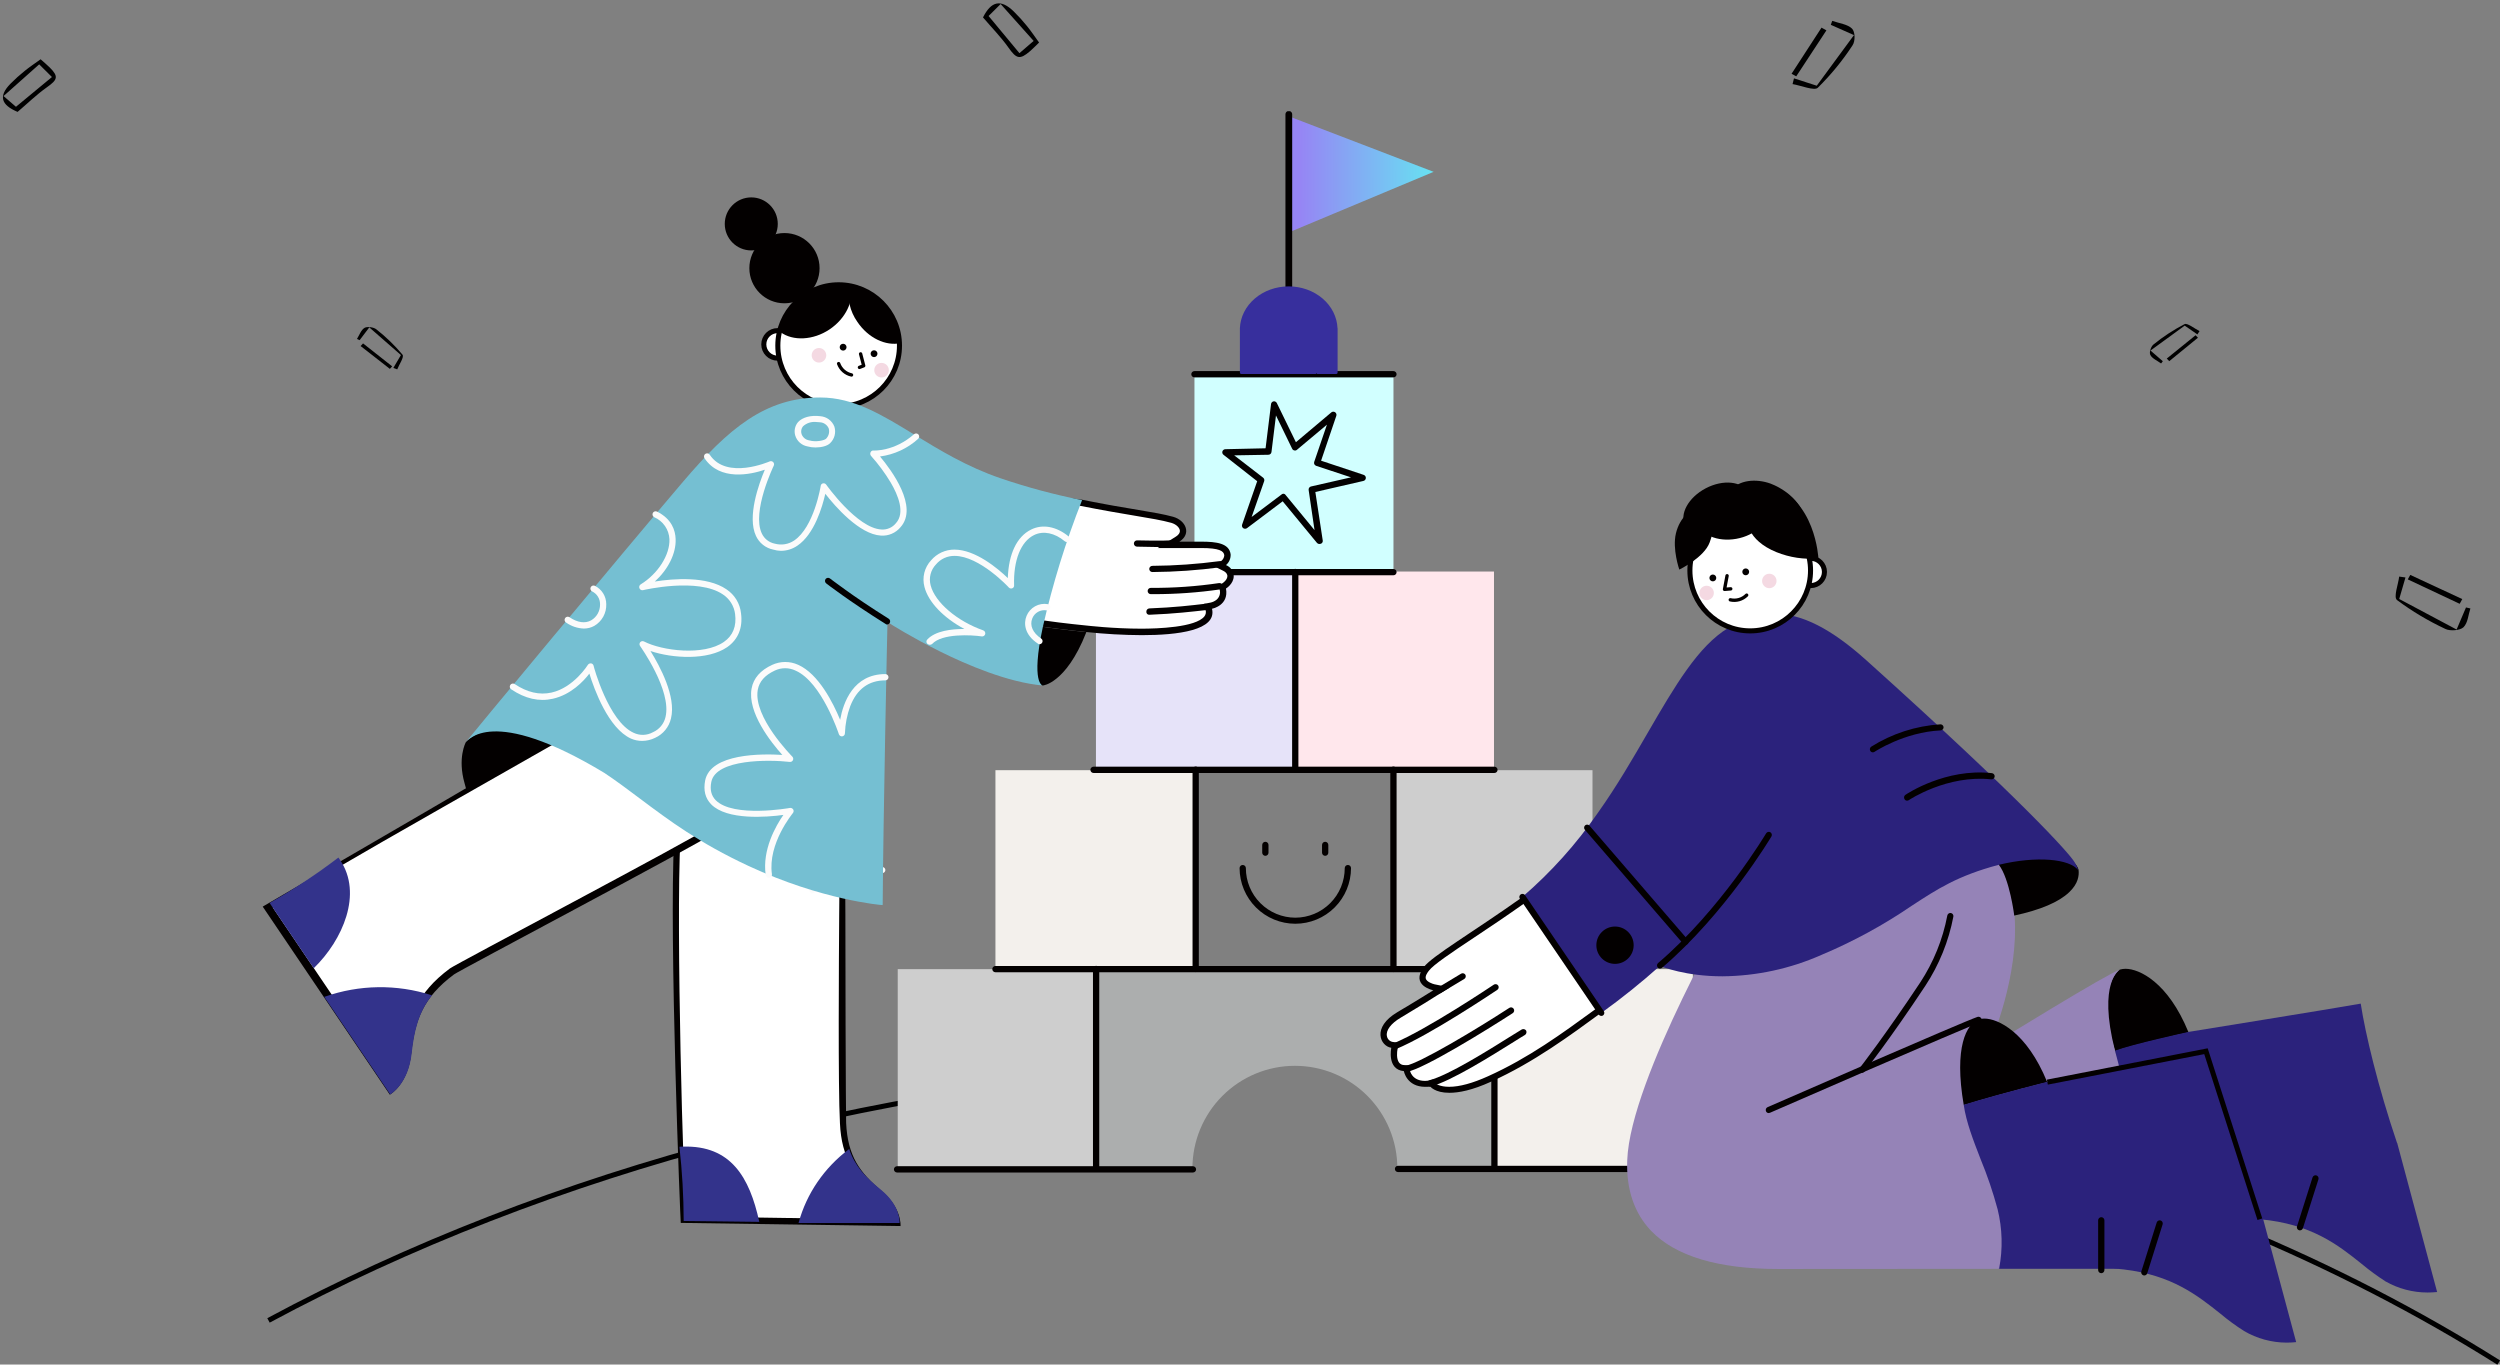 <svg width="742" height="405" viewBox="0 0 742 405" fill="none" xmlns="http://www.w3.org/2000/svg">
<rect x="0" y="0" width="742" height="405" fill="#808080" stroke="none"/>
<g clip-path="url(#clip0_561_3306)">
<path d="M291.752 5.171C294.195 0.328 297.032 -0.341 300.863 3.381C302.26 4.75 303.577 6.202 304.807 7.729C306.041 9.241 307.128 10.875 308.399 12.625C307.436 13.555 306.604 14.424 305.703 15.2C302.658 17.824 301.662 17.442 299.329 14.153C297.092 10.993 294.351 8.214 291.752 5.171ZM302.559 15.788L306.784 12.146L296.991 1.194L293.412 4.75C296.583 8.555 299.407 11.966 302.586 15.796L302.559 15.788Z" fill="black"/>
</g>
<g clip-path="url(#clip1_561_3306)">
<path d="M5.219 33.211C0.288 31.122 -0.486 28.528 3.092 24.865C4.408 23.529 5.81 22.264 7.291 21.076C8.756 19.886 10.349 18.827 12.05 17.594C13.015 18.451 13.914 19.189 14.724 19.994C17.458 22.714 17.114 23.646 13.914 25.911C10.838 28.085 8.163 30.709 5.219 33.211ZM15.428 22.875L11.631 19.101L1.049 28.513L4.736 31.694C8.421 28.637 11.725 25.915 15.434 22.85L15.428 22.875Z" fill="black"/>
</g>
<g clip-path="url(#clip2_561_3306)">
<path d="M532.452 23.254L539.215 25.439L550.259 10.417L543.384 7.368L543.802 6.191C545.824 6.911 548.372 7.185 549.686 8.498C550.634 9.457 550.677 12.244 549.836 13.453C546.883 17.974 543.425 22.198 539.52 26.054C538.492 27.024 534.568 25.389 532.031 24.957C532.175 24.39 532.317 23.832 532.452 23.254Z" fill="black"/>
<path d="M542.078 9.014C539.095 13.564 536.109 18.114 533.119 22.663L531.737 21.892L540.623 8.203L542.078 9.014Z" fill="black"/>
</g>
<g clip-path="url(#clip3_561_3306)">
<path d="M116.743 109.199L118.995 105.377L109.606 97.167L106.735 100.965L105.951 100.59C106.672 99.454 107.134 97.956 108.196 97.307C108.971 96.841 110.934 97.11 111.695 97.742C114.56 99.991 117.162 102.51 119.459 105.259C120.033 105.978 118.468 108.157 117.896 109.632C117.512 109.486 117.135 109.341 116.743 109.199Z" fill="black"/>
<path d="M107.755 101.922C110.637 104.192 113.519 106.463 116.399 108.737L115.712 109.483L107.03 102.708L107.755 101.922Z" fill="black"/>
</g>
<g clip-path="url(#clip4_561_3306)">
<path d="M713.947 171.392L712.086 177.781L729.121 186.846L731.908 180.29L733.21 180.588C732.582 182.503 732.473 184.871 731.152 186.177C730.185 187.12 727.179 187.365 725.811 186.68C720.711 184.293 715.896 181.42 711.443 178.107C710.32 177.232 711.797 173.498 712.077 171.129C712.7 171.22 713.313 171.31 713.947 171.392Z" fill="black"/>
<path d="M730.034 179.209C724.9 176.797 719.767 174.382 714.634 171.963L715.365 170.634L730.803 177.81L730.034 179.209Z" fill="black"/>
</g>
<g clip-path="url(#clip5_561_3306)">
<path d="M652.193 99.256L648.422 96.647L638.27 104.042L641.925 107.213L641.41 107.875C640.297 107.053 638.758 106.414 638.216 105.35C637.829 104.575 638.4 102.819 639.188 102.216C642.011 99.922 645.086 97.908 648.363 96.206C649.216 95.785 651.325 97.53 652.823 98.266C652.611 98.595 652.402 98.919 652.193 99.256Z" fill="black"/>
<path d="M643.097 106.42C645.945 104.114 648.796 101.809 651.648 99.504L652.348 100.241L643.835 107.195L643.097 106.42Z" fill="black"/>
</g>
<g clip-path="url(#clip6_561_3306)">
<path d="M79.687 391.899C162.381 347.449 265.046 319.355 376.985 315.438C517.992 310.45 647.023 344.848 741.618 404.413" stroke="black" stroke-width="1.5" stroke-miterlimit="10"/>
<path d="M325.513 287.642H266.444V346.741H325.513V287.642Z" fill="#CECECE"/>
<path d="M502.437 287.642H443.369V346.741H502.437V287.642Z" fill="#F3F0EC"/>
<path d="M325.279 287.642V346.741H353.909C353.919 338.671 357.131 330.936 362.838 325.234C368.546 319.532 376.282 316.331 384.348 316.334C388.338 316.334 392.29 317.12 395.976 318.648C399.663 320.177 403.013 322.416 405.834 325.24C408.656 328.064 410.893 331.416 412.42 335.105C413.946 338.794 414.731 342.748 414.73 346.741H443.369V287.642H325.279Z" fill="#ACAEAE"/>
<path d="M354.515 228.59H295.447V287.689H354.515V228.59Z" fill="#F3F0EC"/>
<path d="M472.652 228.59H413.583V287.689H472.652V228.59Z" fill="#CECECE"/>
<path d="M384.347 169.632H325.279V228.73H384.347V169.632Z" fill="#E6E3F9"/>
<path d="M443.416 169.632H384.348V228.73H443.416V169.632Z" fill="#FFE7EC"/>
<path d="M413.583 110.58H354.515V169.678H413.583V110.58Z" fill="#D1FFFF"/>
<path d="M384.459 274.168C380.078 274.168 375.875 272.43 372.772 269.334C369.669 266.239 367.92 262.039 367.908 257.655C367.908 257.407 368.006 257.17 368.181 256.995C368.355 256.82 368.593 256.722 368.84 256.722C369.087 256.722 369.324 256.82 369.499 256.995C369.673 257.17 369.772 257.407 369.772 257.655C369.774 261.556 371.324 265.297 374.082 268.056C376.839 270.815 380.578 272.366 384.478 272.369C388.367 272.351 392.091 270.794 394.835 268.036C397.579 265.278 399.119 261.546 399.119 257.655C399.119 257.407 399.218 257.17 399.392 256.995C399.567 256.82 399.804 256.722 400.051 256.722C400.298 256.722 400.536 256.82 400.71 256.995C400.885 257.17 400.983 257.407 400.983 257.655C400.973 262.035 399.229 266.232 396.132 269.327C393.034 272.422 388.837 274.163 384.459 274.168Z" fill="#030000"/>
<path d="M375.559 254.009C375.312 254.009 375.075 253.911 374.9 253.736C374.725 253.561 374.627 253.324 374.627 253.076V250.773C374.627 250.526 374.725 250.289 374.9 250.114C375.075 249.939 375.312 249.841 375.559 249.841C375.806 249.841 376.043 249.939 376.218 250.114C376.393 250.289 376.491 250.526 376.491 250.773V253.076C376.491 253.324 376.393 253.561 376.218 253.736C376.043 253.911 375.806 254.009 375.559 254.009Z" fill="#030000"/>
<path d="M393.313 254.009C393.066 254.009 392.829 253.911 392.654 253.736C392.48 253.561 392.381 253.324 392.381 253.076V250.773C392.381 250.526 392.48 250.289 392.654 250.114C392.829 249.939 393.066 249.841 393.313 249.841C393.56 249.841 393.798 249.939 393.972 250.114C394.147 250.289 394.245 250.526 394.245 250.773V253.076C394.245 253.324 394.147 253.561 393.972 253.736C393.798 253.911 393.56 254.009 393.313 254.009Z" fill="#030000"/>
<path d="M472.596 288.565H295.447C295.2 288.565 294.963 288.467 294.788 288.292C294.613 288.117 294.515 287.88 294.515 287.633C294.515 287.385 294.613 287.148 294.788 286.973C294.963 286.799 295.2 286.7 295.447 286.7H472.596C472.843 286.7 473.08 286.799 473.255 286.973C473.43 287.148 473.528 287.385 473.528 287.633C473.528 287.88 473.43 288.117 473.255 288.292C473.08 288.467 472.843 288.565 472.596 288.565Z" fill="#030000"/>
<path d="M592.081 347.865H414.932C414.685 347.865 414.448 347.767 414.273 347.592C414.098 347.417 414 347.18 414 346.932C414 346.685 414.098 346.448 414.273 346.273C414.448 346.098 414.685 346 414.932 346H592.081C592.328 346 592.565 346.098 592.74 346.273C592.914 346.448 593.013 346.685 593.013 346.932C593.013 347.18 592.914 347.417 592.74 347.592C592.565 347.767 592.328 347.865 592.081 347.865Z" fill="#030000"/>
<path d="M354.068 348L266.247 348C266 348 265.763 347.902 265.588 347.727C265.414 347.552 265.315 347.315 265.315 347.068C265.315 346.82 265.414 346.583 265.588 346.408C265.763 346.233 266 346.135 266.247 346.135L354.068 346.135C354.315 346.135 354.552 346.233 354.727 346.408C354.902 346.583 355 346.82 355 347.068C355 347.315 354.902 347.552 354.727 347.727C354.552 347.902 354.315 348 354.068 348Z" fill="#030000"/>
<path d="M325.326 347.664C325.079 347.664 324.842 347.566 324.667 347.391C324.492 347.216 324.394 346.979 324.394 346.731V287.586C324.394 287.339 324.492 287.102 324.667 286.927C324.842 286.752 325.079 286.654 325.326 286.654C325.573 286.654 325.81 286.752 325.985 286.927C326.16 287.102 326.258 287.339 326.258 287.586V346.731C326.258 346.979 326.16 347.216 325.985 347.391C325.81 347.566 325.573 347.664 325.326 347.664Z" fill="#030000"/>
<path d="M443.546 229.42H324.562C324.315 229.42 324.078 229.322 323.903 229.147C323.728 228.972 323.63 228.735 323.63 228.488C323.63 228.24 323.728 228.003 323.903 227.828C324.078 227.653 324.315 227.555 324.562 227.555H443.546C443.794 227.555 444.031 227.653 444.205 227.828C444.38 228.003 444.478 228.24 444.478 228.488C444.478 228.735 444.38 228.972 444.205 229.147C444.031 229.322 443.794 229.42 443.546 229.42Z" fill="#030000"/>
<path d="M413.574 170.741H354.506C354.259 170.741 354.021 170.643 353.847 170.468C353.672 170.293 353.574 170.056 353.574 169.809C353.574 169.561 353.672 169.324 353.847 169.149C354.021 168.975 354.259 168.876 354.506 168.876H413.574C413.821 168.876 414.058 168.975 414.233 169.149C414.408 169.324 414.506 169.561 414.506 169.809C414.506 170.056 414.408 170.293 414.233 170.468C414.058 170.643 413.821 170.741 413.574 170.741Z" fill="#030000"/>
<path d="M443.546 347.664C443.299 347.664 443.062 347.566 442.887 347.391C442.712 347.216 442.614 346.979 442.614 346.731V287.586C442.614 287.339 442.712 287.102 442.887 286.927C443.062 286.752 443.299 286.654 443.546 286.654C443.793 286.654 444.03 286.752 444.205 286.927C444.38 287.102 444.478 287.339 444.478 287.586V346.731C444.478 346.979 444.38 347.216 444.205 347.391C444.03 347.566 443.793 347.664 443.546 347.664Z" fill="#030000"/>
<path d="M413.574 288.519C413.327 288.519 413.09 288.42 412.915 288.246C412.74 288.071 412.642 287.833 412.642 287.586V228.441C412.642 228.194 412.74 227.957 412.915 227.782C413.09 227.607 413.327 227.509 413.574 227.509C413.821 227.509 414.058 227.607 414.233 227.782C414.408 227.957 414.506 228.194 414.506 228.441V287.586C414.506 287.833 414.408 288.071 414.233 288.246C414.058 288.42 413.821 288.519 413.574 288.519Z" fill="#030000"/>
<path d="M384.431 229.373C384.184 229.373 383.947 229.275 383.772 229.1C383.598 228.925 383.5 228.688 383.5 228.441V169.762C383.5 169.515 383.598 169.278 383.772 169.103C383.947 168.928 384.184 168.83 384.431 168.83C384.679 168.83 384.916 168.928 385.09 169.103C385.265 169.278 385.363 169.515 385.363 169.762V228.441C385.363 228.688 385.265 228.925 385.09 229.1C384.916 229.275 384.679 229.373 384.431 229.373Z" fill="#030000"/>
<path d="M354.879 288.519C354.632 288.519 354.395 288.42 354.22 288.246C354.045 288.071 353.947 287.833 353.947 287.586V228.441C353.947 228.194 354.045 227.957 354.22 227.782C354.395 227.607 354.632 227.509 354.879 227.509C355.126 227.509 355.363 227.607 355.538 227.782C355.713 227.957 355.811 228.194 355.811 228.441V287.586C355.811 287.833 355.713 288.071 355.538 288.246C355.363 288.42 355.126 288.519 354.879 288.519Z" fill="#030000"/>
<path d="M391.579 161.463C391.449 161.462 391.32 161.433 391.201 161.378C391.082 161.324 390.976 161.245 390.89 161.146L380.703 148.782L370.097 156.764C369.933 156.874 369.74 156.932 369.543 156.932C369.346 156.932 369.153 156.874 368.988 156.764C368.827 156.645 368.708 156.478 368.65 156.286C368.591 156.095 368.595 155.89 368.662 155.701L373.136 142.824L363.136 134.982C362.986 134.867 362.874 134.709 362.816 134.529C362.758 134.349 362.755 134.156 362.809 133.975C362.868 133.788 362.985 133.624 363.142 133.507C363.299 133.389 363.489 133.325 363.686 133.322L375.624 133.052L377.246 119.904C377.274 119.705 377.365 119.521 377.506 119.378C377.647 119.235 377.83 119.142 378.029 119.112C378.218 119.092 378.408 119.13 378.575 119.222C378.741 119.314 378.876 119.454 378.961 119.624L384.627 131.252L395.139 122.394C395.295 122.268 395.487 122.196 395.686 122.187C395.886 122.179 396.083 122.235 396.249 122.347C396.418 122.459 396.546 122.624 396.614 122.816C396.681 123.008 396.684 123.217 396.621 123.41L392.101 136.735L404.729 140.94C404.926 141.002 405.096 141.127 405.214 141.295C405.332 141.464 405.391 141.667 405.382 141.873C405.374 142.081 405.296 142.281 405.16 142.44C405.025 142.599 404.841 142.708 404.636 142.749L390.396 146.022L392.595 160.447C392.621 160.642 392.581 160.839 392.481 161.008C392.382 161.177 392.228 161.308 392.045 161.379C391.812 161.417 391.719 161.463 391.579 161.463ZM380.843 146.544C380.976 146.534 381.11 146.559 381.231 146.616C381.352 146.674 381.456 146.761 381.533 146.871L390.153 157.342L388.401 145.407C388.374 145.182 388.428 144.956 388.555 144.769C388.682 144.582 388.872 144.447 389.091 144.39L400.983 141.677L390.647 138.264C390.417 138.174 390.224 138.01 390.098 137.798C389.994 137.582 389.978 137.335 390.051 137.108L393.835 126.04L384.934 133.499C384.831 133.595 384.705 133.662 384.567 133.695C384.43 133.728 384.287 133.725 384.152 133.686C384.01 133.66 383.878 133.6 383.765 133.51C383.653 133.421 383.565 133.305 383.509 133.173L378.709 123.308L377.376 134.143C377.352 134.362 377.251 134.566 377.09 134.719C376.93 134.871 376.721 134.961 376.5 134.972L366.314 135.15L374.888 141.77C375.04 141.886 375.152 142.045 375.211 142.227C375.269 142.409 375.27 142.604 375.214 142.786L371.486 153.435L380.386 146.749C380.442 146.684 380.513 146.633 380.592 146.601C380.672 146.568 380.758 146.555 380.843 146.563V146.544Z" fill="#030000"/>
<path d="M627.806 311.998L627.759 311.904C627.759 311.811 624.963 304.445 625.448 297.097C625.933 289.749 629.045 287.875 629.176 287.773C629.731 287.617 630.305 287.539 630.881 287.54C634.936 287.54 643.472 291.512 649.521 306.319V306.412L649.428 306.459C649.241 306.459 632.783 310.189 627.75 311.988L627.806 311.998Z" fill="#030000"/>
<path d="M531.459 351.627C526.622 346.554 524.544 339.505 524.935 329.351C525.215 322.339 528.309 308.221 541.589 280.863C541.673 280.583 551.356 249.72 569.25 243.034C569.427 242.973 569.613 242.942 569.8 242.941C572.205 242.941 577.778 246.764 583.127 250.503C587.507 253.552 591.664 256.405 593.09 256.405H593.276L593.323 256.452C596.501 260.611 597.927 271.539 597.927 271.632V271.725C599.222 289.675 591.338 308.221 590.229 310.711C593.463 308.725 625.271 289.069 629.194 287.782C629.194 287.782 622.512 291.288 627.722 311.811C629.586 317.947 632.279 322.795 634.637 327.318C637.433 332.717 640.08 337.789 640.863 344.158C641.473 348.418 641.155 352.76 639.931 356.886C639.484 358.336 638.814 359.707 637.946 360.951H637.899C627.2 360.998 615.401 361.175 604.013 361.361C591.515 361.595 579.781 361.781 569.753 361.781C550.294 361.828 538.113 358.592 531.459 351.627Z" fill="#9583B7"/>
<path d="M582.615 328.008V327.915C582.568 327.821 579.52 318.693 581.832 309.555C583.211 304.063 587.135 302.589 587.228 302.543C587.783 302.386 588.357 302.308 588.933 302.31C592.987 302.31 601.515 306.282 607.573 321.089L607.619 321.182L607.535 321.229C607.396 321.275 595.914 324.026 582.68 328.054L582.615 328.008Z" fill="#030000"/>
<path d="M597.834 271.865V271.772C597.834 271.679 596.445 260.788 593.267 256.685L593.174 256.545L593.314 256.498C593.36 256.498 599.12 253.459 605.066 253.459C606.128 253.459 607.144 253.459 608.067 253.552C616.324 254.102 616.92 258.158 616.92 258.214C617.107 259.827 616.827 262.28 614.125 264.816C611.04 267.762 605.55 270.075 597.852 271.735L597.834 271.865Z" fill="#030000"/>
<path d="M708.03 380.327C705.56 378.735 703.188 376.994 700.928 375.115C693.967 369.52 686.017 363.254 670.733 361.874C664.554 361.315 655.187 361.044 642.186 361.044H637.806V360.951C637.76 360.905 636.054 351.953 634.209 341.939L633.892 340.232C632.328 330.707 630.281 321.268 627.759 311.951L627.713 311.858L627.806 311.811C632.829 309.946 649.288 306.328 649.474 306.282C649.661 306.235 691.963 299.438 700.584 297.89H700.677V297.936C702 306.636 705.775 322.534 711.441 339.234H711.488L723.342 383.479H723.249C722.32 383.573 721.387 383.62 720.453 383.619C716.098 383.611 711.818 382.478 708.03 380.327Z" fill="#2B227C"/>
<path d="M666.026 395.041C663.55 393.457 661.178 391.716 658.924 389.829C652.196 384.477 644.581 378.435 630.341 376.775C629.377 376.643 628.406 376.581 627.433 376.588H593.127V376.495C594.246 370.703 594.087 364.736 592.661 359.012C591.257 353.956 589.491 349.007 587.377 344.204C584.889 338.022 582.494 332.204 582.54 327.961H582.587C595.821 323.952 607.349 321.182 607.442 321.136C607.536 321.089 615.28 319.271 625.01 317.676H625.103L654.703 312.082C662.727 330.395 664.554 343.524 669.269 353.231H669.39L681.506 398.352H681.413C680.484 398.446 679.551 398.492 678.617 398.492C674.19 398.47 669.847 397.28 666.026 395.041Z" fill="#2B227C"/>
<path d="M593.314 376.588L527.787 376.635C509.986 376.635 497.311 372.849 490.07 365.334C485.047 360.075 482.614 352.969 482.968 344.251C483.9 320.073 514.926 266.793 515.242 266.233V266.187L576.016 252.992H576.063C582.894 262.084 578.691 280.033 570.713 292.071C561.45 306.058 554.301 315.457 553.006 317.163C556.324 315.69 583.388 303.829 587.265 302.543C583.668 303.923 579.884 310.757 582.838 327.961C583.574 333.034 585.634 338.339 587.815 343.971C589.826 348.829 591.519 353.813 592.885 358.89C594.306 364.647 594.464 370.643 593.351 376.467V376.56L593.314 376.588Z" fill="#9583B7"/>
<path d="M425.336 322.012L425.009 321.546L424.46 321.639C423.947 321.686 423.528 321.732 423.071 321.732C418.411 321.732 417.675 317.909 417.628 317.769L417.498 317.07H416.799C416.361 317.057 415.931 316.946 415.541 316.746C415.151 316.546 414.81 316.262 414.543 315.914C413.295 314.254 413.9 311.298 413.9 311.252L414.077 310.319L413.146 310.179C412.546 310.061 411.995 309.765 411.566 309.329C411.137 308.894 410.85 308.338 410.741 307.736C410.331 305.62 411.99 303.214 415.308 301.274C419.874 298.608 425.867 294.869 425.913 294.822L427.899 293.572L425.634 293.116C425.634 293.116 423.006 292.556 422.409 290.99C422.083 290.113 422.409 289.003 423.425 287.67C424.804 285.805 429.949 282.411 436.976 277.702C441.496 274.662 446.659 271.25 452.381 267.184L457.833 264.667L478.253 292.211L474.525 300.006L473.509 300.743C464.935 307.018 454.189 314.86 442.111 320.324C437.358 322.441 433.351 323.504 430.163 323.504C426.435 323.504 425.215 321.965 425.336 322.012Z" fill="white"/>
<path d="M457.516 265.776L477.162 292.258L473.751 299.363L472.922 299.96C463.882 306.552 453.686 314.03 441.654 319.429C437.088 321.499 433.173 322.562 430.126 322.562C427.227 322.562 426.118 321.63 425.932 321.415L425.336 320.399L424.227 320.716C423.812 320.77 423.395 320.801 422.978 320.809C419.017 320.809 418.458 317.77 418.458 317.63L418.234 316.24L416.799 316.11C416.497 316.122 416.197 316.06 415.924 315.93C415.651 315.8 415.414 315.606 415.233 315.364C414.404 314.264 414.637 312.138 414.776 311.448L415.186 309.508L413.248 309.228C412.841 309.134 412.472 308.921 412.185 308.618C411.898 308.315 411.707 307.933 411.636 307.522C411.272 305.816 412.838 303.746 415.746 302.039C420.35 299.316 426.351 295.577 426.389 295.512L430.312 293.069L425.746 292.137C425.103 291.997 423.537 291.4 423.211 290.57C422.884 289.74 423.63 288.705 424.087 288.118C425.382 286.365 430.685 282.812 437.414 278.336C441.934 275.343 447.097 271.884 452.763 267.865L457.516 265.748V265.776ZM458.113 263.436L451.887 266.233C436.911 276.844 425.056 283.763 422.614 286.999C418.458 292.528 425.41 293.917 425.41 293.917C425.41 293.917 419.455 297.647 414.804 300.37C406.966 304.986 409.725 310.524 412.94 310.981C412.94 310.981 411.552 317.443 416.668 317.909C416.668 317.909 417.451 322.572 423.024 322.572C423.52 322.584 424.016 322.553 424.506 322.478C424.506 322.478 425.839 324.343 430.172 324.343C432.968 324.343 436.911 323.607 442.484 321.07C455.214 315.345 466.184 307.186 475.27 300.557L479.371 292.025L458.113 263.464V263.436Z" fill="#030000"/>
<path d="M475.317 300.696L451.85 266.196C460.337 258.883 467.854 250.513 474.217 241.29C479.893 233.308 484.59 225.187 489.129 217.345C497.107 203.591 504.04 191.74 512.922 186.388C517.722 183.478 522.102 182.145 526.613 182.145C534.777 182.145 543.491 186.574 554.05 196.076C600.164 237.551 614.18 253.281 615.746 255.911C616.201 256.645 616.558 257.435 616.809 258.261C614.32 254.941 604.544 253.925 593.155 256.694C581.04 259.92 575.028 263.846 567.424 268.816C559.007 274.565 550.034 279.45 540.639 283.399C531.37 287.513 521.356 289.681 511.217 289.768C500.285 289.768 493.369 286.971 492.68 286.672C487.118 291.635 481.301 296.304 475.252 300.659L475.317 300.696Z" fill="#2B227C"/>
<path d="M426.435 294.374C426.321 294.165 426.291 293.92 426.351 293.689C426.412 293.459 426.559 293.26 426.761 293.134L433.677 288.975C433.887 288.858 434.134 288.827 434.367 288.887C434.599 288.948 434.8 289.097 434.926 289.302C435.043 289.512 435.074 289.759 435.014 289.992C434.953 290.225 434.804 290.425 434.599 290.551L427.684 294.701C427.55 294.794 427.391 294.843 427.227 294.841C427.065 294.845 426.905 294.804 426.765 294.721C426.624 294.639 426.51 294.519 426.435 294.374Z" fill="#030000"/>
<path d="M413.025 310.888C412.937 310.663 412.941 310.412 413.035 310.19C413.129 309.967 413.306 309.789 413.528 309.695C423.444 305.629 443.127 292.398 443.351 292.258C443.552 292.116 443.802 292.06 444.045 292.102C444.287 292.144 444.504 292.281 444.646 292.482C444.787 292.684 444.841 292.935 444.797 293.178C444.754 293.421 444.616 293.636 444.413 293.778C443.584 294.328 424.357 307.252 414.255 311.401C414.138 311.44 414.014 311.456 413.891 311.448C413.708 311.45 413.528 311.398 413.373 311.299C413.219 311.199 413.098 311.056 413.025 310.888Z" fill="#030000"/>
<path d="M416.482 317.35C416.463 317.229 416.469 317.105 416.498 316.986C416.528 316.867 416.58 316.755 416.653 316.656C416.726 316.557 416.817 316.474 416.922 316.41C417.027 316.347 417.144 316.305 417.265 316.287C421.179 315.644 437.917 305.676 447.973 299.13C448.181 298.997 448.433 298.951 448.674 299.004C448.915 299.056 449.126 299.202 449.259 299.41C449.393 299.616 449.44 299.868 449.389 300.109C449.339 300.35 449.195 300.561 448.989 300.696C442.391 304.986 422.521 317.35 417.544 318.133H417.405C417.183 318.134 416.968 318.055 416.799 317.912C416.63 317.768 416.517 317.569 416.482 317.35Z" fill="#030000"/>
<path d="M423.583 321.732C423.528 321.5 423.564 321.256 423.684 321.049C423.803 320.843 423.998 320.69 424.226 320.623C429.986 319.103 441.608 311.811 448.523 307.475C449.725 306.739 450.787 306.095 451.664 305.545C451.88 305.431 452.13 305.401 452.367 305.459C452.604 305.518 452.811 305.661 452.95 305.862C453.062 306.08 453.092 306.331 453.034 306.569C452.975 306.808 452.833 307.017 452.633 307.158C451.757 307.662 450.694 308.352 449.492 309.098C442.484 313.48 430.731 320.856 424.683 322.469C424.615 322.506 424.537 322.523 424.459 322.516C424.242 322.517 424.032 322.437 423.871 322.293C423.709 322.148 423.606 321.948 423.583 321.732Z" fill="#030000"/>
<path d="M492.009 287.139C491.855 286.953 491.78 286.716 491.797 286.476C491.814 286.237 491.923 286.013 492.102 285.852C510.685 270 524.05 247.556 524.19 247.332C524.315 247.127 524.516 246.979 524.748 246.918C524.981 246.857 525.228 246.889 525.438 247.006C525.643 247.132 525.792 247.332 525.853 247.565C525.913 247.798 525.882 248.045 525.765 248.256C525.625 248.479 512.111 271.184 493.295 287.232C493.13 287.378 492.918 287.46 492.698 287.465C492.565 287.471 492.433 287.444 492.313 287.387C492.193 287.33 492.089 287.245 492.009 287.139Z" fill="#030000"/>
<path d="M565.28 237.215C565.141 237.014 565.087 236.767 565.129 236.526C565.171 236.286 565.305 236.071 565.504 235.929C565.97 235.602 577.451 227.947 591.189 229.467C591.433 229.493 591.657 229.614 591.812 229.804C591.968 229.995 592.042 230.239 592.018 230.483C591.992 230.727 591.871 230.952 591.681 231.107C591.491 231.262 591.247 231.336 591.002 231.313C577.955 229.886 566.613 237.402 566.519 237.495C566.368 237.589 566.194 237.637 566.016 237.635C565.867 237.64 565.719 237.603 565.589 237.529C565.459 237.455 565.352 237.346 565.28 237.215Z" fill="#030000"/>
<path d="M555.131 222.912C554.993 222.709 554.941 222.461 554.984 222.221C555.028 221.98 555.164 221.766 555.364 221.625C561.555 217.728 568.623 215.442 575.923 214.976C576.161 214.976 576.39 215.067 576.563 215.23C576.736 215.392 576.841 215.615 576.855 215.853C576.856 216.091 576.765 216.32 576.602 216.493C576.439 216.667 576.216 216.771 575.979 216.785C565.15 217.298 556.408 223.107 556.343 223.154C556.189 223.249 556.011 223.298 555.83 223.294C555.691 223.293 555.554 223.258 555.432 223.191C555.31 223.124 555.207 223.028 555.131 222.912Z" fill="#030000"/>
<path d="M622.727 376.952V362.191C622.727 361.944 622.825 361.707 623 361.532C623.174 361.357 623.411 361.259 623.659 361.259C623.906 361.259 624.143 361.357 624.318 361.532C624.492 361.707 624.59 361.944 624.59 362.191V376.952C624.59 377.199 624.492 377.436 624.318 377.611C624.143 377.786 623.906 377.884 623.659 377.884C623.411 377.884 623.174 377.786 623 377.611C622.825 377.436 622.727 377.199 622.727 376.952Z" fill="#030000"/>
<path d="M636.147 378.518C635.916 378.442 635.725 378.278 635.614 378.062C635.502 377.846 635.479 377.595 635.55 377.362L640.117 362.825C640.194 362.597 640.356 362.407 640.57 362.296C640.784 362.185 641.032 362.161 641.263 362.229C641.495 362.304 641.689 362.467 641.802 362.683C641.915 362.899 641.939 363.151 641.869 363.385L637.302 377.912C637.244 378.1 637.127 378.263 636.97 378.381C636.813 378.498 636.622 378.562 636.426 378.565C636.331 378.573 636.235 378.557 636.147 378.518Z" fill="#030000"/>
<path d="M682.354 365.147C682.122 365.072 681.928 364.909 681.815 364.693C681.702 364.477 681.678 364.225 681.748 363.991L686.361 349.463C686.436 349.231 686.599 349.038 686.815 348.924C687.032 348.811 687.283 348.787 687.517 348.857C687.747 348.934 687.939 349.098 688.05 349.314C688.161 349.53 688.184 349.781 688.113 350.014L683.5 364.532C683.44 364.717 683.323 364.879 683.166 364.994C683.008 365.11 682.819 365.173 682.624 365.175C682.533 365.189 682.44 365.179 682.354 365.147Z" fill="#030000"/>
<path d="M474.488 301.125L451.104 266.755C450.964 266.552 450.91 266.302 450.953 266.059C450.997 265.816 451.135 265.6 451.337 265.459C451.54 265.319 451.791 265.264 452.033 265.308C452.276 265.352 452.492 265.49 452.633 265.692L476.007 300.1C476.144 300.302 476.197 300.55 476.153 300.791C476.11 301.031 475.973 301.245 475.774 301.386C475.623 301.48 475.448 301.529 475.27 301.526C475.119 301.519 474.971 301.479 474.836 301.41C474.701 301.341 474.582 301.244 474.488 301.125Z" fill="#030000"/>
<path d="M499.567 280.117L470.378 246.26C470.222 246.074 470.144 245.835 470.162 245.593C470.179 245.351 470.29 245.125 470.471 244.964C470.657 244.808 470.896 244.73 471.138 244.748C471.38 244.765 471.605 244.876 471.766 245.057L500.956 278.924C501.109 279.109 501.185 279.346 501.167 279.586C501.15 279.826 501.041 280.049 500.863 280.211C500.693 280.355 500.479 280.437 500.257 280.444C500.124 280.448 499.992 280.421 499.872 280.365C499.752 280.308 499.648 280.223 499.567 280.117Z" fill="#030000"/>
<path d="M479.334 286.076C482.391 286.076 484.87 283.596 484.87 280.537C484.87 277.478 482.391 274.998 479.334 274.998C476.276 274.998 473.798 277.478 473.798 280.537C473.798 283.596 476.276 286.076 479.334 286.076Z" fill="#030000"/>
<path d="M524.143 329.807C524.05 329.585 524.047 329.336 524.134 329.112C524.221 328.888 524.391 328.706 524.609 328.605C527.004 327.551 582.801 303.186 586.948 301.806C587.18 301.735 587.431 301.758 587.647 301.869C587.863 301.981 588.027 302.172 588.104 302.403C588.174 302.636 588.15 302.888 588.037 303.105C587.924 303.321 587.73 303.484 587.498 303.559C583.444 304.892 525.941 330.04 525.345 330.264C525.227 330.317 525.101 330.349 524.972 330.358C524.793 330.366 524.616 330.318 524.467 330.219C524.318 330.12 524.204 329.976 524.143 329.807Z" fill="#030000"/>
<path d="M552.092 318.226C551.919 318.072 551.809 317.858 551.785 317.627C551.761 317.396 551.824 317.164 551.962 316.977C552.055 316.884 559.66 307.056 569.893 291.642C573.871 285.598 576.614 278.826 577.964 271.716C578.011 271.48 578.149 271.271 578.347 271.133C578.545 270.996 578.789 270.941 579.026 270.979C579.263 271.027 579.471 271.164 579.609 271.362C579.746 271.561 579.801 271.804 579.763 272.042C578.366 279.382 575.531 286.373 571.422 292.612C561.17 308.119 553.481 317.947 553.388 318.031C553.302 318.145 553.191 318.238 553.063 318.303C552.936 318.368 552.795 318.402 552.652 318.404C552.452 318.399 552.258 318.337 552.092 318.226Z" fill="#030000"/>
<path d="M413.574 112.006H354.506C354.259 112.006 354.021 111.908 353.847 111.733C353.672 111.558 353.574 111.321 353.574 111.074C353.574 110.827 353.672 110.589 353.847 110.415C354.021 110.24 354.259 110.141 354.506 110.141H413.574C413.821 110.141 414.058 110.24 414.233 110.415C414.408 110.589 414.506 110.827 414.506 111.074C414.506 111.321 414.408 111.558 414.233 111.733C414.058 111.908 413.821 112.006 413.574 112.006Z" fill="#030000"/>
<path d="M382.477 34.5L425.5 51L382.477 69L382.477 34.5Z" fill="url(#paint0_linear_561_3306)"/>
<path d="M382.521 87.903V33.932" stroke="#030000" stroke-width="2" stroke-linecap="round" stroke-linejoin="round"/>
<path d="M396.971 97.411C396.838 94.079 395.253 90.923 392.551 88.608C389.849 86.293 386.24 84.999 382.486 85C378.731 84.999 375.123 86.293 372.421 88.608C369.719 90.923 368.134 94.079 368 97.411V110.605C368 110.71 368.047 110.81 368.13 110.884C368.214 110.958 368.327 111 368.445 111H390.582V110.605C390.582 110.71 390.629 110.81 390.712 110.884C390.795 110.958 390.909 111 391.026 111H396.555C396.673 111 396.786 110.958 396.87 110.884C396.953 110.81 397 110.71 397 110.605V97.411H396.971Z" fill="#372F9D"/>
<path d="M266.351 362.947L202.875 362.014C202.278 356.942 199.631 276.07 201.057 248.759L200.871 237.775L250.004 252.638V271.483C249.921 283.912 249.65 322.628 250.228 333.379C250.685 343.636 254.422 348.596 261.113 354.275C265.354 357.874 266.183 361.427 266.323 362.947H266.351Z" fill="white"/>
<path d="M201.794 239.08L249.231 253.281L249.072 271.529C248.988 283.94 248.718 322.628 249.296 333.379C249.762 343.85 253.769 349.23 260.48 354.918C262.786 356.685 264.441 359.168 265.186 361.977L203.676 361.044C202.847 354.079 200.573 274.821 201.952 248.759V248.666L201.766 239.118L201.794 239.08ZM199.902 236.32L200.088 248.684C198.522 278.579 201.952 362.546 202.045 362.863V362.956L267.283 363.888V363.795C267.283 363.748 267.646 358.583 261.691 353.538C255.167 347.999 251.589 343.16 251.132 333.285C251.039 331.579 250.862 278.168 250.908 271.343L250.796 251.948L199.902 236.264V236.32Z" fill="#030000"/>
<path d="M202.922 362.383L202.919 362.293C202.896 354.992 202.477 347.698 201.663 340.44L201.661 340.35L202.746 340.317C216.927 339.892 222.465 349.425 225.337 362.56L225.34 362.65L202.922 362.383Z" fill="#33338B"/>
<path d="M266.985 362.982H237L237.047 362.848C239.405 354.234 244.637 346.594 251.946 341.09L252.039 341L252.086 341.134C253.751 346.142 257.034 349.51 261.383 353.057C267.397 357.93 266.994 362.848 266.994 362.91V363L266.985 362.982Z" fill="#33338B"/>
<path d="M240.396 264.76C240.328 264.657 240.282 264.541 240.26 264.42C240.237 264.298 240.239 264.174 240.265 264.053C240.291 263.933 240.341 263.819 240.411 263.717C240.482 263.616 240.571 263.53 240.675 263.464C247.637 259.128 249.939 250.736 249.939 250.643C249.974 250.448 250.077 250.273 250.228 250.146C250.38 250.02 250.571 249.952 250.769 249.953C250.967 249.939 251.165 249.99 251.333 250.098C251.5 250.205 251.629 250.363 251.7 250.549C251.794 250.876 254.375 257.748 261.85 257.328C262.087 257.328 262.316 257.418 262.49 257.581C262.663 257.744 262.767 257.967 262.782 258.205C262.782 258.443 262.692 258.672 262.529 258.845C262.366 259.018 262.143 259.123 261.906 259.137C259.71 259.267 257.522 258.778 255.59 257.726C253.657 256.675 252.058 255.103 250.974 253.188C249.771 256.181 247.013 261.627 241.654 264.993C241.498 265.082 241.321 265.13 241.141 265.133C240.995 265.146 240.847 265.118 240.716 265.052C240.584 264.987 240.473 264.885 240.396 264.76Z" fill="#FBFBFB"/>
<path d="M246.388 238.083C244.729 235.733 244.412 232.413 245.698 230.194C246.341 229.084 247.963 227.285 251.644 227.658C253.008 227.76 254.28 228.382 255.199 229.395C256.118 230.408 256.614 231.735 256.584 233.103C256.724 236.19 254.925 239.789 251.691 240.432C251.383 240.485 251.071 240.516 250.759 240.526C249.884 240.518 249.025 240.29 248.262 239.863C247.498 239.436 246.854 238.824 246.388 238.083ZM247.264 231.071C246.83 232.019 246.658 233.066 246.764 234.104C246.871 235.142 247.253 236.132 247.87 236.973C248.237 237.55 248.763 238.009 249.385 238.295C250.006 238.582 250.697 238.682 251.374 238.586C253.49 238.176 254.832 235.453 254.738 233.15C254.782 232.218 254.459 231.306 253.839 230.608C253.219 229.911 252.351 229.485 251.421 229.42C249.436 229.271 248.01 229.821 247.264 231.071Z" fill="#FBFBFB"/>
<path d="M230.778 106.3C233.032 106.3 234.86 104.471 234.86 102.216C234.86 99.96 233.032 98.132 230.778 98.132C228.523 98.132 226.696 99.96 226.696 102.216C226.696 104.471 228.523 106.3 230.778 106.3Z" fill="white" stroke="#030000" stroke-width="1.5" stroke-miterlimit="10"/>
<path d="M248.914 120.65C258.884 120.65 266.966 112.564 266.966 102.589C266.966 92.614 258.884 84.527 248.914 84.527C238.944 84.527 230.862 92.614 230.862 102.589C230.862 112.564 238.944 120.65 248.914 120.65Z" fill="white" stroke="#030000" stroke-width="1.5" stroke-miterlimit="10"/>
<path d="M253.424 85.105C257.235 86.014 260.648 88.138 263.146 91.157C265.644 94.177 267.093 97.927 267.273 101.843C262.912 102.775 257.683 100.341 254.44 95.493C252.257 92.385 251.377 88.546 251.989 84.797C252.464 84.909 252.949 84.993 253.424 85.105Z" fill="#030000"/>
<path d="M252.539 84.919C253.471 89.282 251.039 94.532 246.192 97.777C241.346 101.022 235.335 101.283 231.672 98.588C231.672 98.588 231.672 98.523 231.672 98.495C232.743 93.984 235.506 90.058 239.391 87.53C243.276 85.003 247.984 84.068 252.539 84.919Z" fill="#030000"/>
<path d="M259.417 105.992C259.978 105.992 260.433 105.537 260.433 104.976C260.433 104.414 259.978 103.959 259.417 103.959C258.856 103.959 258.401 104.414 258.401 104.976C258.401 105.537 258.856 105.992 259.417 105.992Z" fill="#030000"/>
<path d="M250.237 104.062C250.798 104.062 251.253 103.607 251.253 103.045C251.253 102.484 250.798 102.029 250.237 102.029C249.676 102.029 249.221 102.484 249.221 103.045C249.221 103.607 249.676 104.062 250.237 104.062Z" fill="#030000"/>
<path d="M252.735 111.288C251.862 111.101 251.052 110.693 250.382 110.104C249.711 109.515 249.203 108.764 248.904 107.922" fill="white"/>
<path d="M252.735 111.288C251.862 111.101 251.052 110.693 250.382 110.104C249.711 109.515 249.203 108.764 248.904 107.922" stroke="#030000" stroke-linecap="round" stroke-linejoin="round"/>
<path d="M232.828 90.019C238.583 90.019 243.248 85.352 243.248 79.594C243.248 73.837 238.583 69.17 232.828 69.17C227.074 69.17 222.409 73.837 222.409 79.594C222.409 85.352 227.074 90.019 232.828 90.019Z" fill="#030000"/>
<path d="M222.977 74.326C227.321 74.326 230.843 70.803 230.843 66.456C230.843 62.11 227.321 58.586 222.977 58.586C218.633 58.586 215.111 62.11 215.111 66.456C215.111 70.803 218.633 74.326 222.977 74.326Z" fill="#030000"/>
<path d="M243.07 107.614C244.265 107.614 245.233 106.646 245.233 105.451C245.233 104.256 244.265 103.288 243.07 103.288C241.876 103.288 240.908 104.256 240.908 105.451C240.908 106.646 241.876 107.614 243.07 107.614Z" fill="#F4D9E2"/>
<path d="M261.645 112.034C262.839 112.034 263.807 111.066 263.807 109.871C263.807 108.676 262.839 107.708 261.645 107.708C260.45 107.708 259.482 108.676 259.482 109.871C259.482 111.066 260.45 112.034 261.645 112.034Z" fill="#F4D9E2"/>
<path d="M255.428 105.032L256.342 108.556L255.083 109.041" fill="white"/>
<path d="M255.428 105.032L256.342 108.556L255.083 109.041" stroke="#030000" stroke-linecap="round" stroke-linejoin="round"/>
<path d="M309.38 203.433C309.38 203.433 307.442 203.386 307.395 197.838C307.395 193.726 309.259 186.21 309.259 186.117V186.024H309.352C315.391 186.9 322.213 187.59 322.26 187.59H322.4V187.684C319.315 195.572 315.941 199.451 313.686 201.297C311.244 203.33 309.539 203.461 309.445 203.461L309.38 203.433Z" fill="#030000"/>
<path d="M174.365 267.613L174.226 267.567C95.381 224.049 153.406 287.008 137.879 232.451C135.754 224.991 138.196 220.413 138.242 220.329C138.289 220.245 140.777 216.599 148.159 216.599C150.752 216.551 153.34 216.846 155.857 217.475C166.649 220.431 179.286 228.917 179.417 229.01H179.463V229.056C178.914 237.178 177.851 243.77 176.751 250.792C175.959 255.818 175.13 261.049 174.393 267.352L174.365 267.613Z" fill="#030000"/>
<path d="M116.052 323.327L79.482 269.245C84.002 265.338 168.951 217.606 196.36 201.102L206.863 193.735L229.1 233.989L211.915 246.111C205.316 250.512 135.726 287.195 134.133 288.397C124.524 295.549 122.147 302.431 121.085 312.641C120.377 319.103 117.478 322.236 116.099 323.374L116.052 323.327Z" fill="white"/>
<path d="M206.202 195.47L227.963 233.653L211.262 245.178C204.739 249.552 135.12 286.206 133.536 287.437C123.695 294.747 121.104 302.17 120.013 312.408C119.501 317.322 117.627 320.138 116.285 321.583L80.982 269.366C87.18 264.005 170.843 217.681 196.985 201.95H197.031L206.155 195.516L206.202 195.47ZM207.6 191.87L195.754 200.151C165.792 218.212 78.326 268.779 78.065 269.03L77.981 269.096L115.698 324.893L115.791 324.837C115.791 324.837 121.076 321.779 122.045 312.716C123.145 302.785 125.484 296.127 134.738 289.218C136.332 288.006 205.922 251.323 212.558 246.903L230.265 234.371L207.646 191.861L207.6 191.87Z" fill="#030000"/>
<path d="M80.022 268.005L80.088 267.958C87.148 263.964 93.927 259.49 100.377 254.568L100.442 254.522L100.582 254.717L100.954 255.277C107.683 265.226 101.765 278.952 93.172 287.316L93.107 287.362L80.022 268.005Z" fill="#33338B"/>
<path d="M115.801 324.819L96.23 295.866L96.397 295.82C106.628 292.216 117.756 292.059 128.084 295.372H128.233L128.131 295.512C124.17 300.529 122.921 306.002 122.185 312.622C121.197 321.751 115.969 324.698 115.931 324.744L115.838 324.8L115.801 324.819Z" fill="#33338B"/>
<path d="M322.381 186.602C322.381 186.602 315.606 185.903 309.566 185.026C297.665 181.893 284.403 177.968 282.269 176.634C284.851 163.58 307.348 149.593 310.07 147.896L320.834 149.23C327.563 150.563 332.772 151.439 336.92 152.139C341.58 152.922 344.991 153.519 347.852 154.302C348.612 154.449 349.315 154.809 349.877 155.341C350.44 155.872 350.84 156.554 351.03 157.305C351.216 158.368 350.666 159.291 349.464 160.027L346.743 161.734H356.426C361.822 161.734 363.947 162.517 364.264 164.643C364.271 165.095 364.18 165.543 363.998 165.956C363.817 166.37 363.548 166.739 363.211 167.039L362.148 167.972L363.388 168.615C363.889 168.795 364.326 169.118 364.646 169.543C364.966 169.969 365.154 170.48 365.186 171.012C365.186 172.765 363.322 173.921 363.322 173.921L362.773 174.247L362.866 174.891C363.602 178.9 359.865 179.73 359.455 179.823L358.523 180.01L358.756 180.942C358.896 181.396 358.923 181.878 358.833 182.344C358.744 182.811 358.541 183.248 358.243 183.618C356.174 186.201 349.296 187.628 338.784 187.628C333.299 187.671 327.818 187.328 322.381 186.602Z" fill="white"/>
<path d="M310.256 148.95L320.722 150.153C327.451 151.486 332.66 152.363 336.817 153.062C341.477 153.845 344.832 154.395 347.646 155.179C349.212 155.645 350.088 156.661 350.181 157.444C350.275 158.228 349.632 158.871 349.035 159.244L343.592 162.657H356.454C361.943 162.657 363.192 163.533 363.369 164.774C363.356 165.072 363.284 165.365 363.158 165.635C363.031 165.905 362.853 166.148 362.633 166.349L360.517 168.149L363.005 169.389C364.152 169.939 364.291 170.685 364.291 170.956C364.291 172.159 362.866 173.082 362.866 173.082L361.756 173.725L361.989 174.975C362.147 175.517 362.143 176.094 361.977 176.634C361.811 177.174 361.492 177.653 361.058 178.014C360.545 178.422 359.945 178.706 359.305 178.844L357.367 179.217L357.833 181.082C357.923 181.4 357.936 181.735 357.871 182.059C357.806 182.384 357.665 182.688 357.46 182.947C354.879 186.22 343.481 186.593 338.737 186.593C330.349 186.593 322.558 185.66 322.465 185.66C322.465 185.66 315.736 185.017 309.734 184.14C298.718 181.241 286.593 177.613 283.313 176.159C286.36 164.037 306.742 150.983 310.34 148.847L310.256 148.95ZM309.92 146.982C309.92 146.982 283.732 162.442 281.337 176.97C281.104 178.499 309.464 186.015 309.464 186.015C315.549 186.891 322.371 187.581 322.371 187.581C327.854 188.173 333.363 188.484 338.877 188.514C349.576 188.514 361.244 187.087 359.725 180.672C359.725 180.672 364.795 179.739 363.872 174.676C363.872 174.676 366.174 173.296 366.174 170.946C366.142 170.244 365.908 169.565 365.5 168.993C365.091 168.42 364.526 167.978 363.872 167.72C364.335 167.325 364.701 166.829 364.94 166.269C365.179 165.709 365.286 165.102 365.251 164.494C364.795 161.258 361.104 160.764 356.491 160.764H350.042C353.723 158.451 351.971 154.442 348.178 153.379C342.642 151.859 335.447 151.216 321.067 148.306L309.883 146.917L309.92 146.982Z" fill="#030000"/>
<path d="M261.887 268.62H261.793C261.607 268.62 243.993 267.194 222.138 257.002C207.478 250.167 198.531 243.481 189.864 236.973C186.36 234.343 182.986 231.807 179.389 229.411C145.624 209.018 138.774 220.002 138.214 220.319C138.727 219.583 184.142 164.774 202.772 142.926C216.285 127.075 227.208 117.974 243.443 117.974C253.396 117.974 261.793 123.14 271.523 129.089C278.765 133.518 286.966 138.544 296.975 141.956C304.846 144.638 312.884 146.796 321.039 148.418H321.132V148.512C316.321 160.718 312.439 173.27 309.52 186.061C305.876 202.994 309.52 203.451 309.426 203.451C299.175 202.519 287.152 197.409 278.895 193.306C270.638 189.204 264.422 185.278 263.406 184.635C263.313 188.047 262.157 242.157 261.98 268.555L261.887 268.62Z" fill="#75BFD2"/>
<path d="M262.809 185.166C251.831 178.294 245.242 173.175 245.195 173.128C245.007 172.973 244.887 172.751 244.861 172.509C244.835 172.266 244.905 172.024 245.055 171.832C245.21 171.647 245.43 171.529 245.67 171.503C245.91 171.476 246.151 171.544 246.342 171.692C246.388 171.692 252.865 176.821 263.779 183.646C263.985 183.782 264.128 183.993 264.179 184.234C264.23 184.475 264.183 184.726 264.049 184.933C263.964 185.063 263.847 185.169 263.711 185.242C263.574 185.315 263.421 185.353 263.266 185.353C263.181 185.357 263.096 185.343 263.017 185.311C262.938 185.278 262.867 185.229 262.809 185.166Z" fill="#030000"/>
<path d="M275.261 191.097C275.169 191.018 275.094 190.921 275.042 190.812C274.99 190.703 274.96 190.584 274.956 190.463C274.952 190.342 274.972 190.222 275.017 190.11C275.061 189.997 275.128 189.895 275.214 189.81C277.609 187.227 282.399 186.677 286.183 186.677H286.23C280.144 183.441 275.531 178.742 274.385 174.219C274.01 172.838 273.995 171.383 274.341 169.995C274.687 168.606 275.382 167.328 276.36 166.284C277.214 165.286 278.275 164.486 279.469 163.94C280.664 163.394 281.963 163.115 283.276 163.123C289.501 163.123 296.146 168.718 299.119 171.571C299.352 164.419 301.794 159.253 306.034 157.174C309.455 155.468 313.555 156.242 317.218 159.253C317.403 159.408 317.521 159.629 317.547 159.869C317.573 160.109 317.505 160.349 317.358 160.54C317.203 160.728 316.981 160.848 316.738 160.874C316.496 160.9 316.254 160.831 316.062 160.68C313.024 158.144 309.65 157.454 306.892 158.815C302.968 160.755 300.75 166.34 300.983 173.734C301.001 173.921 300.956 174.108 300.857 174.266C300.758 174.425 300.609 174.546 300.433 174.611C300.26 174.678 300.071 174.691 299.89 174.65C299.709 174.608 299.544 174.513 299.417 174.378C299.399 174.312 290.703 164.988 283.322 164.988C282.27 164.971 281.228 165.19 280.271 165.629C279.315 166.068 278.469 166.715 277.796 167.524C277.018 168.338 276.465 169.34 276.189 170.431C275.913 171.523 275.924 172.667 276.221 173.753C277.516 178.779 284.068 184.364 291.812 187.087C292.032 187.164 292.216 187.32 292.326 187.526C292.437 187.731 292.466 187.971 292.409 188.197C292.352 188.415 292.217 188.606 292.031 188.733C291.844 188.86 291.617 188.914 291.393 188.887C288.308 188.43 279.641 187.954 276.687 191.097C276.5 191.273 276.254 191.373 275.997 191.376C275.725 191.379 275.462 191.279 275.261 191.097Z" fill="#FBFBFB"/>
<path d="M307.992 190.985C304.124 188.439 303.751 185.073 304.674 182.816C305.168 181.597 306.064 180.584 307.214 179.946C308.364 179.308 309.697 179.084 310.992 179.31C311.114 179.334 311.23 179.381 311.333 179.45C311.437 179.518 311.525 179.607 311.594 179.71C311.662 179.814 311.709 179.93 311.733 180.052C311.756 180.173 311.755 180.299 311.729 180.42C311.705 180.542 311.658 180.658 311.589 180.761C311.521 180.864 311.432 180.953 311.329 181.021C311.226 181.09 311.11 181.137 310.988 181.16C310.866 181.184 310.741 181.182 310.62 181.157C309.745 181.007 308.846 181.164 308.074 181.601C307.301 182.037 306.703 182.727 306.379 183.553C305.55 185.632 306.519 187.842 309.007 189.502C309.111 189.568 309.201 189.654 309.272 189.756C309.342 189.857 309.392 189.971 309.418 190.092C309.444 190.212 309.445 190.337 309.423 190.458C309.401 190.579 309.354 190.695 309.287 190.798C309.197 190.923 309.08 191.024 308.944 191.096C308.808 191.167 308.658 191.205 308.504 191.208C308.407 191.215 308.31 191.198 308.22 191.159C308.131 191.12 308.053 191.06 307.992 190.985Z" fill="#FBFBFB"/>
<path d="M227.255 259.678C226.192 252.218 230.256 245.095 232.511 241.868C227.534 242.558 215.736 243.481 211.076 238.726C209.324 236.923 208.727 234.57 209.286 231.667C210.899 223.555 226.155 223.686 232.194 224.059C228.83 220.329 221.775 211.415 223.07 204.356C223.62 201.316 225.698 198.92 229.156 197.344C230.36 196.781 231.671 196.486 233 196.478C234.329 196.47 235.643 196.749 236.854 197.297C242.94 199.973 247.273 208.608 249.352 213.634C250.284 208.468 253.275 200.067 262.772 200.067C263.019 200.067 263.256 200.165 263.431 200.34C263.606 200.515 263.704 200.752 263.704 200.999C263.704 201.246 263.606 201.484 263.431 201.658C263.256 201.833 263.019 201.932 262.772 201.932C257.833 201.932 254.328 204.514 252.353 209.587C251.405 212.162 250.873 214.872 250.778 217.615C250.781 217.839 250.703 218.056 250.559 218.227C250.416 218.398 250.215 218.512 249.995 218.548C249.777 218.578 249.555 218.53 249.369 218.412C249.183 218.294 249.045 218.114 248.979 217.904C248.932 217.765 243.909 202.454 236.118 199.032C235.153 198.569 234.098 198.329 233.028 198.329C231.959 198.329 230.903 198.569 229.939 199.032C226.975 200.421 225.363 202.286 224.906 204.729C223.471 212.804 235.046 224.432 235.158 224.562C235.295 224.698 235.387 224.873 235.42 225.064C235.454 225.254 235.427 225.45 235.344 225.625C235.26 225.795 235.125 225.936 234.959 226.028C234.792 226.119 234.601 226.158 234.412 226.138C228.373 225.439 212.464 225.205 211.113 232.087C210.656 234.39 211.113 236.143 212.409 237.486C217.618 242.791 234.31 239.836 234.496 239.789C234.679 239.775 234.862 239.811 235.026 239.893C235.191 239.975 235.329 240.1 235.428 240.255C235.521 240.42 235.562 240.608 235.545 240.796C235.529 240.985 235.455 241.163 235.335 241.309C235.288 241.402 227.814 250.354 229.109 259.492C229.128 259.613 229.122 259.737 229.093 259.856C229.064 259.975 229.011 260.087 228.938 260.186C228.866 260.284 228.774 260.368 228.669 260.431C228.564 260.494 228.448 260.536 228.327 260.555H228.224C227.986 260.544 227.759 260.451 227.582 260.291C227.405 260.131 227.289 259.914 227.255 259.678Z" fill="#FBFBFB"/>
<path d="M187.283 219.219C180.545 216.17 176.351 204.542 174.925 199.927C173.173 202.239 169.389 206.202 164.086 207.386C160.032 208.319 155.875 207.386 151.728 204.589C151.521 204.455 151.375 204.245 151.323 204.003C151.27 203.762 151.315 203.51 151.449 203.302C151.515 203.198 151.601 203.108 151.702 203.038C151.803 202.968 151.917 202.918 152.038 202.892C152.158 202.866 152.283 202.864 152.404 202.886C152.525 202.909 152.641 202.955 152.744 203.023C156.472 205.512 160.116 206.342 163.667 205.559C170.312 204.086 174.459 197.344 174.505 197.297C174.61 197.151 174.751 197.036 174.915 196.964C175.079 196.892 175.26 196.865 175.437 196.887C175.613 196.919 175.776 197.001 175.907 197.124C176.038 197.246 176.13 197.403 176.174 197.577C176.174 197.764 180.601 214.137 188.075 217.503C188.973 217.93 189.959 218.137 190.953 218.106C191.946 218.075 192.918 217.808 193.788 217.326C194.713 216.92 195.532 216.304 196.179 215.528C196.826 214.751 197.283 213.834 197.516 212.851C199.454 204.962 190.06 191.898 190.004 191.768C189.874 191.603 189.803 191.4 189.803 191.19C189.803 190.98 189.874 190.776 190.004 190.612C190.138 190.456 190.319 190.349 190.519 190.307C190.72 190.265 190.928 190.29 191.113 190.379C196.556 193.176 208.821 194.714 214.86 190.518C217.535 188.654 218.644 185.856 218.178 182.257C218.033 181.087 217.637 179.963 217.018 178.96C216.399 177.958 215.57 177.101 214.589 176.448C207.134 171.329 191.029 175.114 190.843 175.161C190.63 175.206 190.408 175.174 190.215 175.072C190.023 174.97 189.872 174.803 189.79 174.602C189.703 174.397 189.692 174.168 189.758 173.956C189.825 173.744 189.965 173.563 190.153 173.445C195.27 170.312 198.867 164.68 198.69 160.027C198.622 158.625 198.162 157.271 197.363 156.117C196.564 154.963 195.458 154.057 194.17 153.5C193.951 153.39 193.785 153.198 193.706 152.966C193.628 152.734 193.644 152.48 193.751 152.26C193.861 152.039 194.054 151.87 194.288 151.792C194.522 151.713 194.778 151.731 194.999 151.84C199.38 154.013 200.442 157.435 200.526 159.962C200.712 164.251 198.271 169.053 194.347 172.597C199.883 171.72 209.846 170.937 215.605 174.909C216.813 175.705 217.828 176.759 218.578 177.996C219.328 179.233 219.793 180.622 219.939 182.061C220.498 186.35 219.063 189.81 215.838 192.066C210.079 196.038 199.65 195.442 193.061 193.223C195.782 197.605 200.759 206.743 199.147 213.242C198.858 214.489 198.288 215.653 197.48 216.645C196.672 217.637 195.649 218.432 194.487 218.967C193.272 219.577 191.932 219.896 190.573 219.9C189.441 219.901 188.321 219.669 187.283 219.219Z" fill="#FBFBFB"/>
<path d="M229.501 163.123C228.388 162.898 227.344 162.413 226.453 161.708C225.563 161.003 224.851 160.099 224.375 159.067C221.701 153.388 225.205 143.654 227.003 139.411C222.828 140.838 213.658 142.861 209.091 135.989C208.957 135.782 208.91 135.531 208.961 135.29C209.011 135.049 209.155 134.837 209.361 134.702C209.464 134.634 209.579 134.587 209.7 134.564C209.821 134.541 209.945 134.542 210.065 134.567C210.186 134.592 210.3 134.641 210.401 134.711C210.503 134.78 210.59 134.869 210.657 134.972C215.68 142.544 228.271 137.005 228.411 136.959C228.585 136.876 228.781 136.849 228.972 136.882C229.162 136.916 229.337 137.008 229.473 137.145C229.609 137.282 229.699 137.458 229.731 137.648C229.762 137.839 229.734 138.034 229.65 138.208C229.604 138.339 223.061 151.859 226.099 158.321C226.458 159.1 226.996 159.782 227.67 160.31C228.345 160.839 229.135 161.199 229.976 161.361C230.941 161.628 231.952 161.683 232.94 161.522C233.927 161.361 234.869 160.988 235.699 160.428C241.598 156.465 243.583 144.334 243.583 144.194C243.606 144.014 243.684 143.846 243.808 143.714C243.932 143.581 244.095 143.492 244.273 143.458C244.447 143.423 244.627 143.439 244.792 143.504C244.957 143.568 245.1 143.678 245.205 143.821C245.298 143.961 254.375 156.745 261.57 157.155C262.389 157.219 263.212 157.083 263.967 156.758C264.722 156.433 265.387 155.929 265.904 155.29C268.7 152.204 266.593 147.038 264.385 143.253C262.689 140.428 260.729 137.771 258.532 135.317C258.404 135.168 258.322 134.984 258.297 134.788C258.272 134.593 258.305 134.394 258.392 134.217C258.466 134.051 258.591 133.913 258.748 133.823C258.906 133.732 259.088 133.694 259.268 133.714C259.315 133.714 265.401 134.077 271.3 128.865C271.486 128.709 271.725 128.631 271.967 128.649C272.208 128.666 272.434 128.777 272.595 128.958C272.751 129.144 272.829 129.383 272.812 129.625C272.794 129.867 272.683 130.093 272.502 130.254C269.348 133.105 265.402 134.929 261.188 135.485C264.506 139.448 272.707 150.404 267.274 156.475C266.571 157.321 265.678 157.989 264.666 158.422C263.655 158.855 262.556 159.041 261.458 158.964C255.056 158.591 247.814 150.246 244.953 146.553C244.077 150.386 241.729 158.545 236.649 161.967C235.212 162.954 233.509 163.484 231.766 163.487C230.998 163.466 230.237 163.343 229.501 163.123Z" fill="#FBFBFB"/>
<path d="M239.613 132.483C238.777 132.324 238.002 131.939 237.369 131.37C236.737 130.802 236.272 130.071 236.025 129.257C235.824 128.577 235.794 127.859 235.939 127.166C236.084 126.473 236.398 125.826 236.854 125.284C238.15 123.858 240.638 123.168 243.499 123.531C244.412 123.604 245.285 123.933 246.019 124.48C246.753 125.028 247.317 125.772 247.646 126.627C247.914 127.488 247.935 128.407 247.706 129.279C247.477 130.151 247.007 130.942 246.351 131.56C245.568 132.343 243.863 132.809 242.064 132.809C241.236 132.815 240.411 132.705 239.613 132.483ZM238.327 126.534C238.068 126.851 237.894 127.229 237.821 127.631C237.747 128.034 237.777 128.449 237.907 128.837C238.08 129.323 238.381 129.753 238.778 130.081C239.175 130.409 239.653 130.624 240.163 130.702C242.241 131.299 244.636 130.702 245.149 130.245C245.545 129.856 245.831 129.369 245.977 128.833C246.123 128.297 246.123 127.732 245.978 127.196C245.762 126.668 245.4 126.212 244.935 125.882C244.469 125.552 243.92 125.361 243.35 125.331C242.936 125.277 242.519 125.246 242.101 125.238C241.417 125.183 240.729 125.27 240.079 125.493C239.43 125.716 238.833 126.07 238.327 126.534Z" fill="#FBFBFB"/>
<path d="M167.991 184.756C167.888 184.689 167.799 184.602 167.729 184.501C167.66 184.399 167.611 184.285 167.586 184.164C167.561 184.044 167.56 183.919 167.583 183.799C167.606 183.678 167.653 183.562 167.721 183.46C167.854 183.252 168.065 183.106 168.306 183.054C168.547 183.001 168.799 183.047 169.007 183.18C171.411 184.803 173.667 185.12 175.465 184.112C176.286 183.628 176.963 182.932 177.425 182.097C177.887 181.263 178.118 180.32 178.094 179.366C178.109 178.57 177.896 177.785 177.48 177.106C177.064 176.427 176.462 175.881 175.745 175.534C175.524 175.424 175.355 175.23 175.277 174.996C175.198 174.762 175.216 174.506 175.326 174.284C175.437 174.065 175.631 173.898 175.865 173.822C176.099 173.745 176.354 173.764 176.574 173.874C177.585 174.381 178.434 175.158 179.028 176.12C179.622 177.081 179.938 178.189 179.939 179.32C179.982 180.615 179.674 181.898 179.047 183.033C178.42 184.167 177.498 185.111 176.379 185.763C175.432 186.287 174.367 186.56 173.285 186.555C171.382 186.489 169.541 185.863 167.991 184.756Z" fill="#FBFBFB"/>
<path d="M341.095 168.876C341.095 168.629 341.193 168.392 341.368 168.217C341.542 168.042 341.78 167.944 342.027 167.944C348.719 167.896 355.403 167.425 362.036 166.536C362.155 166.516 362.277 166.521 362.394 166.551C362.51 166.581 362.62 166.635 362.714 166.71C362.809 166.784 362.887 166.878 362.944 166.984C363 167.091 363.034 167.208 363.043 167.328C363.072 167.568 363.008 167.809 362.864 168.002C362.72 168.195 362.507 168.324 362.269 168.363C355.558 169.259 348.797 169.732 342.027 169.781C341.784 169.781 341.551 169.686 341.377 169.518C341.203 169.349 341.102 169.119 341.095 168.876Z" fill="#030000"/>
<path d="M341.552 176.345C341.304 176.345 341.067 176.247 340.893 176.072C340.718 175.897 340.62 175.66 340.62 175.413C340.62 175.165 340.718 174.928 340.893 174.753C341.067 174.579 341.304 174.48 341.552 174.48C348.341 174.524 355.124 174.047 361.841 173.054C362.085 173.022 362.332 173.088 362.528 173.239C362.724 173.389 362.852 173.611 362.884 173.856C362.906 173.978 362.902 174.103 362.875 174.223C362.847 174.344 362.796 174.458 362.724 174.559C362.652 174.659 362.561 174.745 362.456 174.81C362.35 174.875 362.233 174.918 362.111 174.937C355.601 175.878 349.033 176.349 342.456 176.345H341.552Z" fill="#030000"/>
<path d="M340.237 181.567C340.222 181.322 340.303 181.082 340.464 180.897C340.624 180.712 340.851 180.598 341.095 180.578C348.495 180.299 353.937 179.646 357.525 179.217H357.796C358.042 179.196 358.286 179.274 358.474 179.433C358.663 179.592 358.781 179.82 358.802 180.066C358.816 180.187 358.807 180.311 358.773 180.429C358.74 180.547 358.683 180.657 358.607 180.753C358.531 180.85 358.436 180.93 358.329 180.989C358.222 181.049 358.104 181.087 357.982 181.101H357.712C354.301 181.474 348.588 182.182 341.095 182.462C340.977 182.468 340.86 182.448 340.751 182.405C340.642 182.362 340.543 182.295 340.462 182.21C340.381 182.125 340.318 182.024 340.28 181.913C340.241 181.802 340.227 181.684 340.237 181.567Z" fill="#030000"/>
<path d="M337.47 162.247C337.222 162.247 336.985 162.148 336.811 161.973C336.636 161.799 336.538 161.561 336.538 161.314C336.538 161.067 336.636 160.83 336.811 160.655C336.985 160.48 337.222 160.382 337.47 160.382C345 160.568 347.311 160.382 347.358 160.382C347.602 160.364 347.844 160.442 348.03 160.601C348.217 160.76 348.334 160.986 348.355 161.23C348.384 161.475 348.315 161.721 348.163 161.915C348.011 162.109 347.789 162.235 347.544 162.265C347.451 162.265 346.454 162.358 343.499 162.358C342.008 162.34 340.051 162.293 337.47 162.247Z" fill="#030000"/>
<path d="M607.657 321.173L654.73 311.998L670.732 361.865" stroke="#030000" stroke-width="1.5" stroke-miterlimit="10"/>
<path d="M537.451 173.8C539.685 173.8 541.496 171.988 541.496 169.753C541.496 167.518 539.685 165.706 537.451 165.706C535.218 165.706 533.407 167.518 533.407 169.753C533.407 171.988 535.218 173.8 537.451 173.8Z" fill="white" stroke="#030000" stroke-width="1.5" stroke-miterlimit="10"/>
<path d="M519.465 187.245C529.352 187.245 537.368 179.226 537.368 169.333C537.368 159.44 529.352 151.421 519.465 151.421C509.577 151.421 501.562 159.44 501.562 169.333C501.562 179.226 509.577 187.245 519.465 187.245Z" fill="white" stroke="#030000" stroke-width="1.5" stroke-miterlimit="10"/>
<path d="M508.374 172.55C508.935 172.55 509.39 172.095 509.39 171.534C509.39 170.972 508.935 170.517 508.374 170.517C507.813 170.517 507.358 170.972 507.358 171.534C507.358 172.095 507.813 172.55 508.374 172.55Z" fill="#030000"/>
<path d="M518.132 170.741C518.693 170.741 519.147 170.286 519.147 169.725C519.147 169.163 518.693 168.708 518.132 168.708C517.571 168.708 517.116 169.163 517.116 169.725C517.116 170.286 517.571 170.741 518.132 170.741Z" fill="#030000"/>
<path d="M518.411 176.634C517.786 177.261 517.01 177.718 516.159 177.961C515.308 178.204 514.408 178.225 513.546 178.024" fill="white"/>
<path d="M518.411 176.634C517.786 177.261 517.01 177.718 516.159 177.961C515.308 178.204 514.408 178.225 513.546 178.024" stroke="#030000" stroke-linecap="round" stroke-linejoin="round"/>
<path d="M525.131 174.574C526.315 174.574 527.274 173.613 527.274 172.429C527.274 171.244 526.315 170.284 525.131 170.284C523.947 170.284 522.987 171.244 522.987 172.429C522.987 173.613 523.947 174.574 525.131 174.574Z" fill="#F4D9E2"/>
<path d="M506.529 178.135C507.713 178.135 508.672 177.175 508.672 175.991C508.672 174.806 507.713 173.846 506.529 173.846C505.345 173.846 504.385 174.806 504.385 175.991C504.385 177.175 505.345 178.135 506.529 178.135Z" fill="#F4D9E2"/>
<path d="M512.596 170.881L511.841 174.919L513.686 174.769" fill="white"/>
<path d="M512.596 170.881L511.841 174.919L513.686 174.769" stroke="#030000" stroke-linecap="round" stroke-linejoin="round"/>
<path d="M515.325 159.923C520.955 158.921 524.977 155.063 524.309 151.306C523.641 147.549 518.535 145.316 512.905 146.318C507.275 147.321 503.253 151.179 503.921 154.936C504.589 158.693 509.695 160.926 515.325 159.923Z" fill="#030000"/>
<path d="M519.064 150.88C517.554 154.377 518.663 160.372 527.228 163.869C531.181 165.472 535.458 166.111 539.707 165.734C539.707 165.734 538.85 147.822 524.945 143.905C516.548 141.5 520.574 147.374 519.064 150.88Z" fill="#030000"/>
<path d="M505.14 151.15C502.018 150.395 498.56 153.575 497.423 158.265C496.286 162.955 498.421 169.053 498.421 169.053C498.421 169.053 505.811 165.491 507.442 160.95C509.94 153.985 508.262 151.934 505.14 151.15Z" fill="#030000"/>
<path d="M512.775 157.347C517.933 154.635 520.654 149.657 518.853 146.229C517.052 142.802 511.411 142.222 506.253 144.934C501.096 147.647 498.375 152.624 500.176 156.052C501.977 159.48 507.618 160.06 512.775 157.347Z" fill="#030000"/>
<path d="M513.686 145.658C511.356 148.95 512.624 153.472 516.482 155.775C520.34 158.079 532.325 159.086 534.655 155.775C536.985 152.465 532.391 146.171 525.522 143.542C521.291 141.994 516.016 142.376 513.686 145.658Z" fill="#030000"/>
</g>
<defs>
<linearGradient id="paint0_linear_561_3306" x1="382.477" y1="69" x2="425.541" y2="68.898" gradientUnits="userSpaceOnUse">
<stop offset="0.078" stop-color="#9685F4"/>
<stop offset="1" stop-color="#67E2F2"/>
</linearGradient>
<clipPath id="clip0_561_3306">
<rect width="14" height="18" fill="white" transform="translate(289.539 13.534) rotate(-75.172)"/>
</clipPath>
<clipPath id="clip1_561_3306">
<rect width="13.95" height="16.691" fill="white" transform="matrix(-0.979 -0.204 0.237 -0.971 13.657 34.968)"/>
</clipPath>
<clipPath id="clip2_561_3306">
<rect width="16.32" height="20.864" fill="white" transform="matrix(0.986 0.168 -0.196 0.981 535.179 4.712)"/>
</clipPath>
<clipPath id="clip3_561_3306">
<rect width="10.032" height="14.692" fill="white" transform="matrix(0.362 -0.932 0.949 0.314 104 105.602)"/>
</clipPath>
<clipPath id="clip4_561_3306">
<rect width="15.123" height="22.511" fill="white" transform="matrix(-0.117 0.993 -0.995 -0.1 734.172 172.539)"/>
</clipPath>
<clipPath id="clip5_561_3306">
<rect width="10.583" height="13.94" fill="white" transform="matrix(-0.898 -0.441 0.499 -0.866 646.499 110.382)"/>
</clipPath>
<clipPath id="clip6_561_3306">
<rect width="664" height="372" fill="white" transform="translate(78 33)"/>
</clipPath>
</defs>
</svg>

